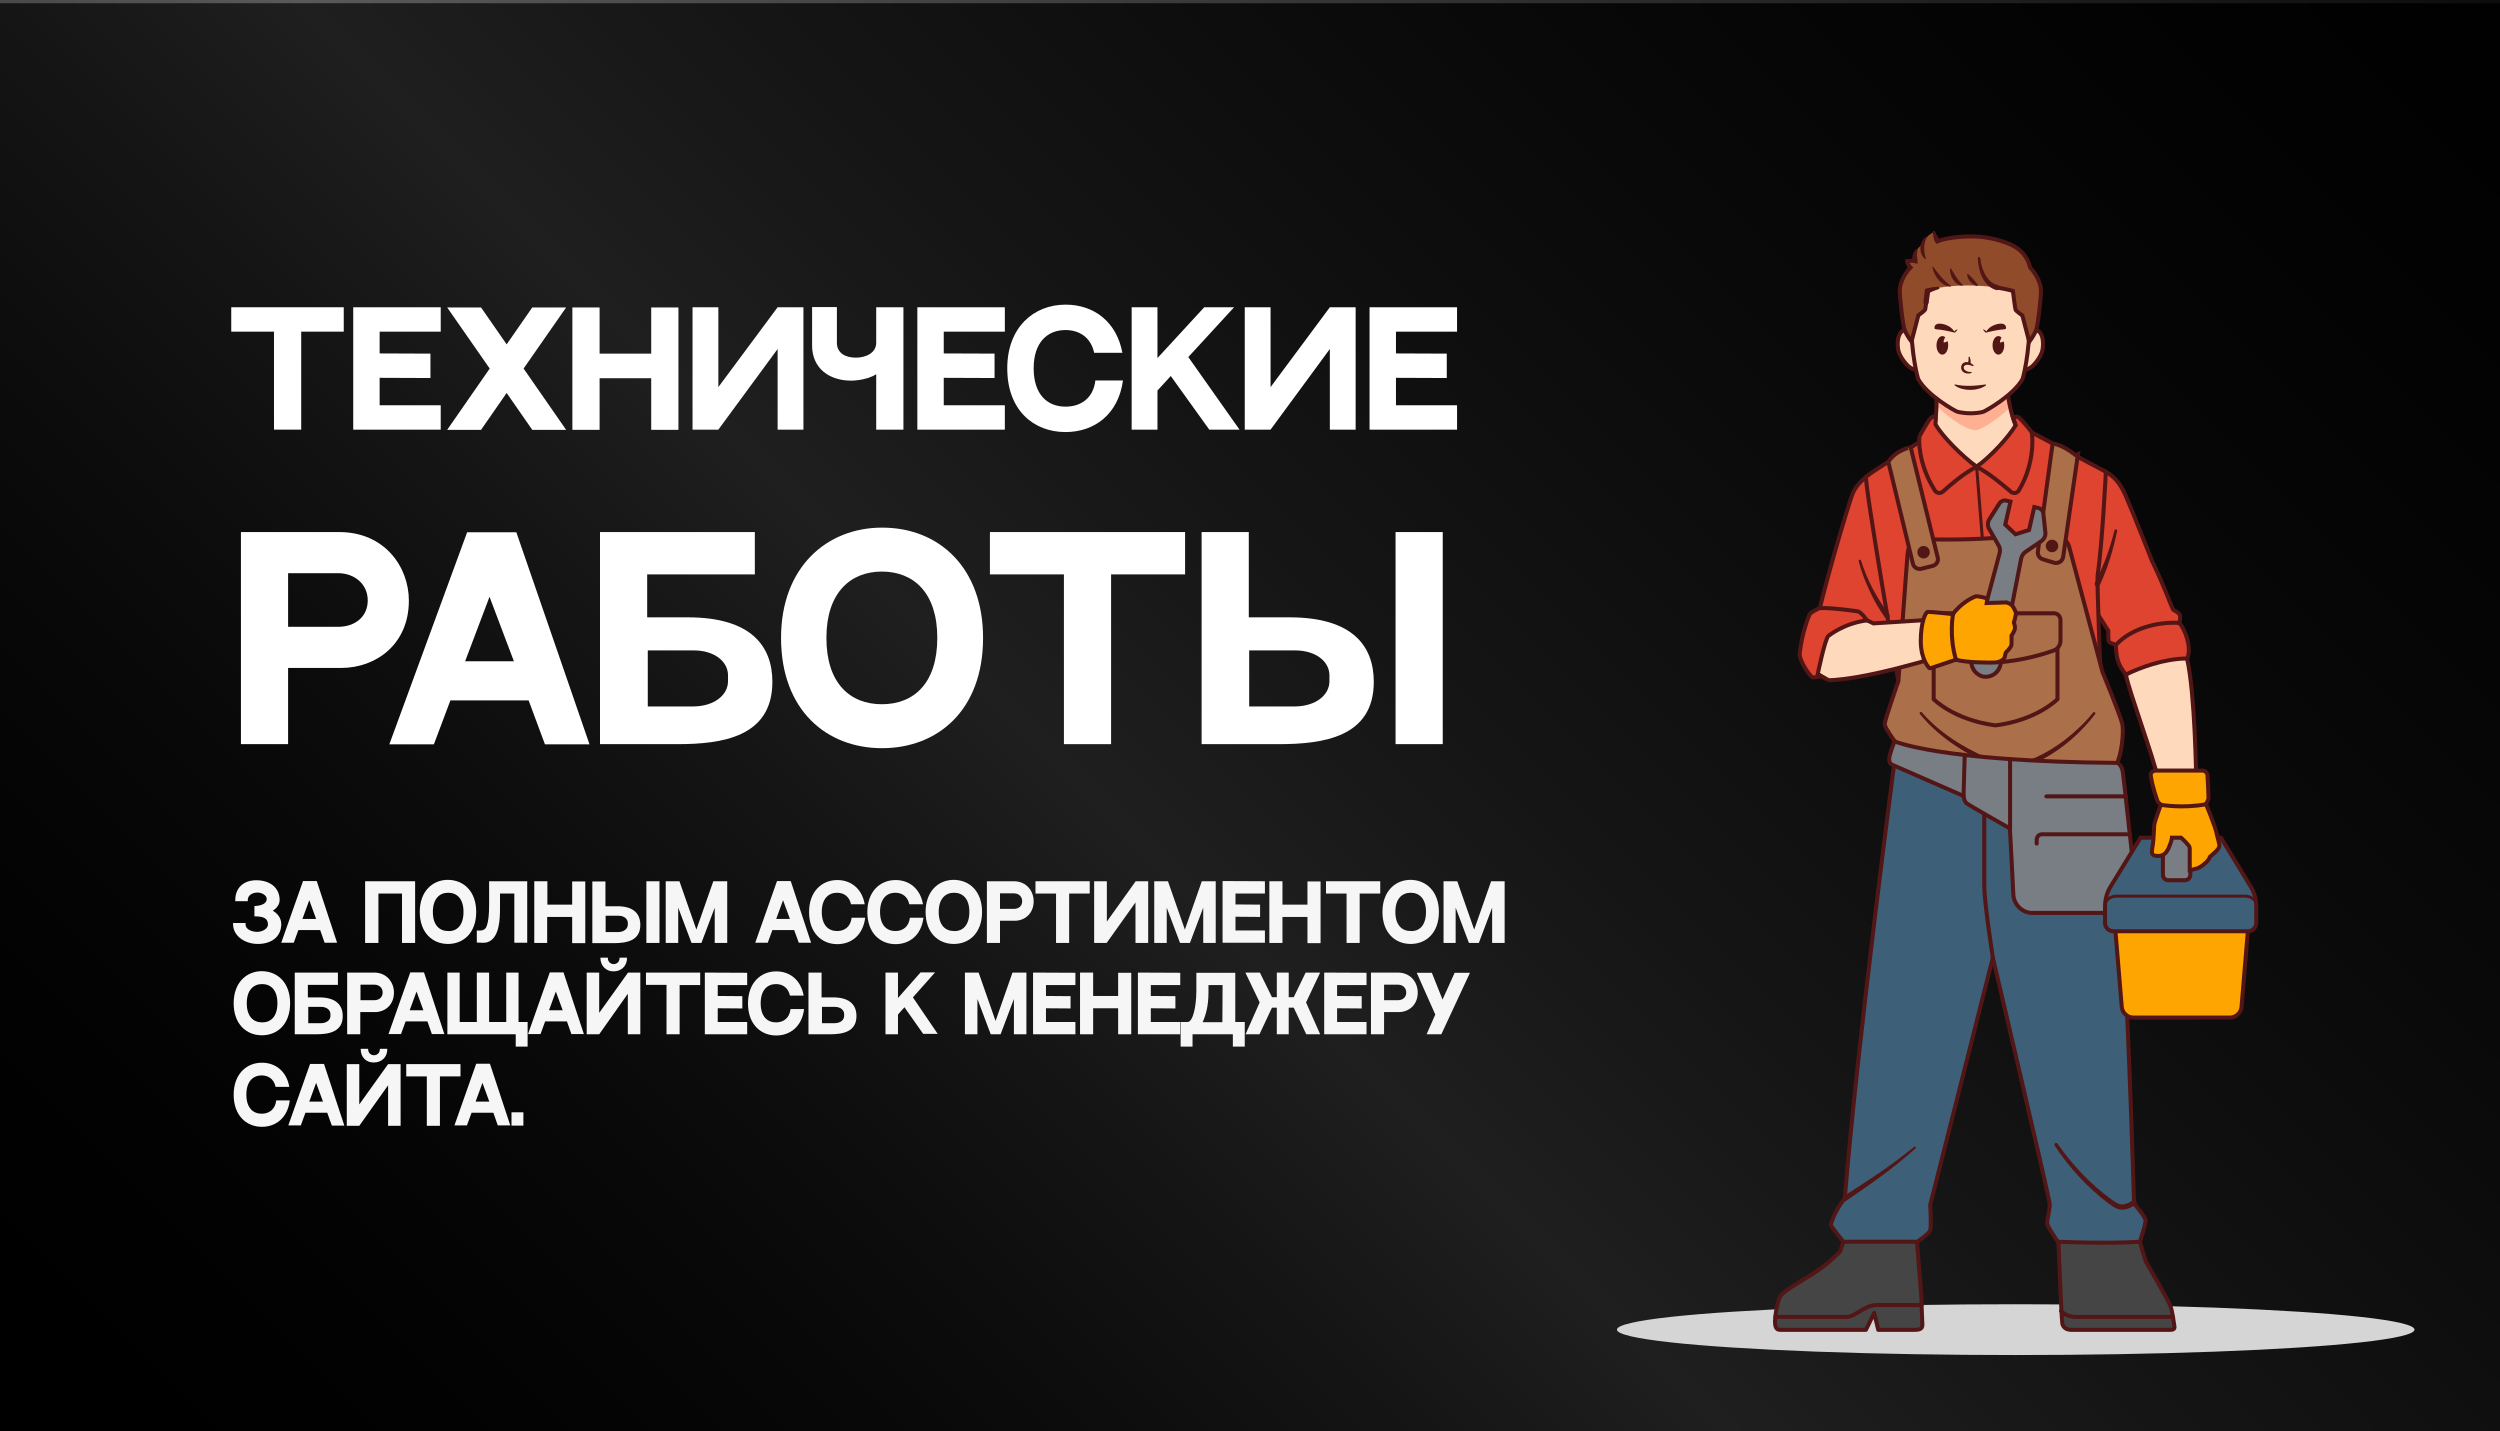 <?xml version="1.0" encoding="utf-8"?>
<!-- Generator: Adobe Illustrator 28.3.0, SVG Export Plug-In . SVG Version: 6.00 Build 0)  -->
<svg version="1.1" id="Слой_1" xmlns="http://www.w3.org/2000/svg" xmlns:xlink="http://www.w3.org/1999/xlink" x="0px" y="0px"
	 width="1240px" height="710px" viewBox="0 0 1240 710" style="enable-background:new 0 0 1240 710;" xml:space="preserve">
<style type="text/css">
	.st0{fill:url(#SVGID_1_);}
	.st1{fill:url(#SVGID_00000043439178540825614480000007622695460901348481_);}
	.st2{fill:#FFFFFF;}
	.st3{fill:#F6F6F6;}
	.st4{display:none;}
	.st5{display:inline;}
	.st6{fill:url(#SVGID_00000023988691049548056060000004196963464387500202_);}
	.st7{fill:url(#SVGID_00000029042507780627350750000016163404316733719435_);}
	.st8{fill:url(#SVGID_00000068647942133020380570000009621054243657956763_);}
	.st9{fill:url(#SVGID_00000021116274952289435870000017176890226612286356_);}
	.st10{fill:url(#SVGID_00000098912009526751660370000006455821853557611962_);}
	.st11{fill:url(#SVGID_00000057112119652393458270000017965305338510576269_);}
	.st12{fill:url(#SVGID_00000042727537842234667640000010459357252139498400_);}
	.st13{fill:url(#SVGID_00000083075408301515869780000004957523318443231919_);}
	.st14{fill:url(#SVGID_00000035530452603428653990000002453815488981075852_);}
	.st15{fill:url(#SVGID_00000003066659236612792800000013993677026751253129_);}
	.st16{fill:url(#SVGID_00000116944909148860198710000014826716852011851947_);}
	.st17{fill:url(#SVGID_00000123405060652050367270000009593700997097745539_);}
	.st18{fill:url(#SVGID_00000109716764821580680050000006475196998113912458_);}
	.st19{fill:url(#SVGID_00000005227789558448186400000005847618813130097314_);}
	.st20{fill:url(#SVGID_00000016755736044757087560000004101760731131464629_);}
	.st21{fill:url(#SVGID_00000152984781066356523660000007117854429535871622_);}
	.st22{fill:url(#SVGID_00000019667615945947608690000000504391149268710301_);}
	.st23{fill:url(#SVGID_00000008854335979250521200000013583733731706173875_);}
	.st24{fill:url(#SVGID_00000101792495081375442120000014410811646387702677_);}
	.st25{fill:url(#SVGID_00000110471983152121972140000006831726252744291206_);}
	.st26{fill:none;}
	.st27{display:inline;fill:url(#SVGID_00000096052594268662245730000017665115777288588462_);}
	.st28{display:inline;fill:url(#SVGID_00000078021240285757109890000005772503015898475193_);}
	.st29{fill:#D5D5D5;}
	.st30{fill:#FFD9BC;stroke:#521616;stroke-width:2;stroke-linecap:round;stroke-miterlimit:10;}
	.st31{fill:#454545;stroke:#521616;stroke-width:2;stroke-linecap:round;stroke-linejoin:round;stroke-miterlimit:10;}
	.st32{fill:none;stroke:#521616;stroke-width:2;stroke-linecap:round;stroke-linejoin:round;stroke-miterlimit:10;}
	.st33{fill:#3E5F78;stroke:#521616;stroke-width:2;stroke-linecap:round;stroke-linejoin:round;stroke-miterlimit:10;}
	.st34{fill:#521616;}
	.st35{fill:#DE4430;stroke:#521616;stroke-width:2;stroke-linecap:round;stroke-miterlimit:10;}
	.st36{fill:#FFD9BC;}
	.st37{fill:#FFB093;}
	.st38{fill:none;stroke:#521616;stroke-width:2;stroke-linecap:round;stroke-miterlimit:10;}
	.st39{fill:#904C2A;}
	.st40{fill:none;stroke:#521616;stroke-width:1.5;stroke-linecap:round;stroke-miterlimit:10;}
	.st41{fill:#AB6F49;stroke:#521616;stroke-width:2;stroke-linecap:round;stroke-miterlimit:10;}
	.st42{fill:#797E84;stroke:#521616;stroke-width:2;stroke-linecap:round;stroke-miterlimit:10;}
	.st43{fill:#FFA502;stroke:#521616;stroke-width:2;stroke-linecap:round;stroke-miterlimit:10;}
	.st44{fill:#3E5F78;stroke:#521616;stroke-width:2;stroke-linecap:round;stroke-miterlimit:10;}
</style>
<g id="Слой_4">
	
		<linearGradient id="SVGID_1_" gradientUnits="userSpaceOnUse" x1="132.5" y1="-132.5" x2="1107.5" y2="842.5" gradientTransform="matrix(1 0 0 -1 0 710)">
		<stop  offset="0" style="stop-color:#000000"/>
		<stop  offset="0.44" style="stop-color:#000000;stop-opacity:0.651"/>
		<stop  offset="1" style="stop-color:#000000;stop-opacity:0.95"/>
	</linearGradient>
	<rect class="st0" width="1240" height="710"/>
	
		<linearGradient id="SVGID_00000047764835176410930440000013170790268173255044_" gradientUnits="userSpaceOnUse" x1="132.5" y1="-134.1" x2="1107.5" y2="840.9" gradientTransform="matrix(1 0 0 -1 0 710)">
		<stop  offset="0" style="stop-color:#000000"/>
		<stop  offset="0.44" style="stop-color:#000000;stop-opacity:0.651"/>
		<stop  offset="1" style="stop-color:#000000;stop-opacity:0.95"/>
	</linearGradient>
	<rect y="1.6" style="fill:url(#SVGID_00000047764835176410930440000013170790268173255044_);" width="1240" height="710"/>
	<g>
		<g>
			<g>
				<path class="st2" d="M170.5,152.4v12.1h-21.1v48.6h-13.5v-48.6h-21.2v-12.1H170.5z"/>
				<path class="st2" d="M218.6,152.4v12.1h-30.3v10.8l25.2,0.1v12.1l-25.2-0.1V201h30.3v12.1h-43.4v-60.7L218.6,152.4L218.6,152.4z
					"/>
				<path class="st2" d="M259.7,182.8l21.1,30.4H264l-12.7-18.3l-12.7,18.3h-16.8l21.1-30.4l-21.1-30.3h16.8l12.7,18.3l12.7-18.3
					h16.8L259.7,182.8z"/>
				<path class="st2" d="M297.4,175.4H323v-22.9h13.5v60.7H323v-25.6h-25.6v25.6h-13.5v-60.7h13.5V175.4z"/>
				<path class="st2" d="M356.3,152.4V192l29.4-39.6h12.8v60.7h-12.8v-40l-29.4,40h-12.8v-60.7H356.3z"/>
				<path class="st2" d="M448.1,152.4v60.7h-13.5v-27.5c-4.8,3.2-12.4,3.2-12.4,3.2c-11.1,0-19.4-6.3-19.4-17.4v-19.1h12.3V170
					c0,5.2,4.3,7.4,9.4,7.4c4.9,0,10.1-2.3,10.1-7.4v-17.6H448.1z"/>
				<path class="st2" d="M498.4,152.4v12.1h-30.3v10.8l25.2,0.1v12.1l-25.2-0.1V201h30.3v12.1H455v-60.7L498.4,152.4L498.4,152.4z"
					/>
				<path class="st2" d="M557,188.7c-2.3,16.9-14.3,25.6-28.5,25.6c-15.8,0-28.9-10.8-28.9-31.6c0-20.3,13.1-31.6,28.9-31.6
					c14.3,0,25.4,8.7,28.2,23.9h-14c-1.6-7.6-7.3-11.3-14.2-11.3c-9,0-15.8,6.1-15.8,19c0,13,6.8,19,15.8,19c7.6,0,13.8-4.2,14.8-13
					L557,188.7L557,188.7z"/>
				<path class="st2" d="M580.7,186.5l-6.6,7.2v19.4h-12.8v-60.7h12.8v25.2l23.2-25.2h14.8l-22.7,24.7l25.4,36h-15L580.7,186.5z"/>
				<path class="st2" d="M630.2,152.4V192l29.4-39.6h12.8v60.7h-12.8v-40l-29.4,40h-12.8v-60.7H630.2z"/>
				<path class="st2" d="M722.7,152.4v12.1h-30.3v10.8l25.2,0.1v12.1l-25.2-0.1V201h30.3v12.1h-43.4v-60.7L722.7,152.4L722.7,152.4z
					"/>
				<path class="st2" d="M202.8,297.9c0,21.7-16.3,33.4-33.6,33.4h-26.3v37.8h-23.4V263.9h15.6h33.1
					C190.9,263.9,202.8,281.3,202.8,297.9z M182.4,297.8c0-8.1-6.6-13.5-14.7-13.5h-24.8v26.6h24.8
					C176.1,310.9,182.4,305.9,182.4,297.8z"/>
				<path class="st2" d="M262.2,347.4h-38.8l-8.2,21.8h-22.1L231.7,264h24.4l36.3,105.2h-22.1L262.2,347.4z M254.9,328l-12.1-32
					l-12.1,32H254.9z"/>
				<path class="st2" d="M383.1,338.2c0,27.4-25,30.9-47.1,30.9h-38.4V263.9h76.8v21H321v21.3h20.2
					C372.7,306.2,383.1,320.6,383.1,338.2z M361.1,337.9V335c0-6.9-6.7-12.4-17.1-12.4h-22.7v27.8H344
					C354.3,350.3,361.1,344.7,361.1,337.9L361.1,337.9z"/>
				<path class="st2" d="M487.6,316.4c0,36.1-22.7,54.7-50.1,54.7c-27.5,0-50.1-18.8-50.1-54.7c0-35.1,22.7-54.7,50.1-54.7
					C466.2,261.7,487.6,282,487.6,316.4z M464.9,316.4c0-22.5-11.8-32.9-27.5-32.9c-15.6,0-27.5,10.5-27.5,32.9
					c0,22.6,11.8,32.9,27.5,32.9C453.2,349.3,464.9,339,464.9,316.4z"/>
				<path class="st2" d="M587.8,263.9v21h-36.7v84.2h-23.4v-84.2H491v-21L587.8,263.9L587.8,263.9z"/>
				<path class="st2" d="M681.4,338.2c0,27.4-25,30.9-47.1,30.9H596V263.9h23.4v42.3h20.2C671.1,306.2,681.4,320.6,681.4,338.2z
					 M659.4,337.9V335c0-6.9-6.7-12.4-17.1-12.4h-22.7v27.8h22.7C652.7,350.3,659.4,344.7,659.4,337.9L659.4,337.9z M715.6,263.9
					v105.2h-23.4V263.9H715.6z"/>
			</g>
			<g>
				<path class="st3" d="M139.5,458.4c0,6-4.6,9.8-11.6,9.8c-6.5,0-12.3-4-12.3-9.8v-0.6h6.2v0.6c-0.1,2.7,3.3,3.8,5.8,3.8
					c2.7,0,5.4-1.7,5.3-3.7c-0.1-2.6-1.4-4-6.7-4v-5.1c4.4-0.2,6.1-1.7,6.1-3.5c0-2-2.7-3.2-4.5-3.2c-2.7,0-4.9,1.4-4.9,3.7v0.6
					h-6.2v-0.6c0-5.8,3.9-9.8,10.4-9.8c7,0,11.6,3.9,11.6,9.8c0,2.1-1.3,4-3.4,5.3C138,453.3,139.5,455.6,139.5,458.4z"/>
				<path class="st3" d="M158.8,461.3H148l-2.3,6.3h-6.2l10.8-30.6h6.8l10.1,30.6H161L158.8,461.3z M156.8,455.8l-3.4-9.3l-3.4,9.3
					H156.8z"/>
				<path class="st3" d="M205.9,437.1v30.6h-6.5v-24.5h-11.7v24.5h-6.6v-30.6H205.9L205.9,437.1z"/>
				<path class="st3" d="M236.2,452.3c0,10.4-6.3,15.9-14,15.9c-7.6,0-14-5.5-14-15.9c0-10.2,6.3-15.9,14-15.9
					C230.3,436.5,236.2,442.4,236.2,452.3z M229.9,452.3c0-6.6-3.3-9.5-7.6-9.5s-7.6,3-7.6,9.5c0,6.6,3.3,9.5,7.6,9.5
					C226.7,462,229.9,458.9,229.9,452.3z"/>
				<path class="st3" d="M261.5,437.1v30.5h-6.4v-24.4H248v6.9c0,5,0,15-6.1,17.2c-1.4,0.5-3.1,0.3-5.4,0.2v-6
					c1.7,0.2,2.9,0,3.7-0.5c2.3-1.3,2.4-9.5,2.4-12.4v-11.5L261.5,437.1L261.5,437.1z"/>
				<path class="st3" d="M271.4,448.7h12.4v-11.5h6.5v30.6h-6.5v-13h-12.4v12.9H265v-30.6h6.5v11.6H271.4z"/>
				<path class="st3" d="M317.6,458.8c0,7.9-7,9-13.1,9h-10.7v-30.6h6.5v12.3h5.6C314.7,449.4,317.6,453.6,317.6,458.8z
					 M311.4,458.6v-0.8c0-2-1.8-3.6-4.7-3.6h-6.3v8.1h6.3C309.5,462.3,311.4,460.6,311.4,458.6L311.4,458.6z M327.1,437.1v30.6h-6.5
					v-30.6H327.1L327.1,437.1z"/>
				<path class="st3" d="M360.7,437.1v30.6h-6.2v-17.5l-6.6,17.5H343l-6.6-17.5v17.5h-6.2v-30.6h6.8l8.4,24l8.4-24H360.7
					L360.7,437.1z"/>
				<path class="st3" d="M393.9,461.3h-10.8l-2.3,6.3h-6.2l10.8-30.6h6.8l10.1,30.6h-6.1L393.9,461.3z M391.8,455.8l-3.4-9.3
					l-3.4,9.3H391.8z"/>
				<path class="st3" d="M429.1,455.4c-1.1,8.5-6.9,12.9-13.8,12.9c-7.6,0-14-5.5-14-15.9c0-10.2,6.3-15.9,14-15.9
					c6.9,0,12.3,4.4,13.6,12h-6.8c-0.8-3.8-3.5-5.7-6.9-5.7c-4.3,0-7.6,3-7.6,9.5c0,6.6,3.3,9.5,7.6,9.5c3.7,0,6.7-2.1,7.2-6.6h6.7
					V455.4z"/>
				<path class="st3" d="M458,455.4c-1.1,8.5-6.9,12.9-13.8,12.9c-7.6,0-14-5.5-14-15.9c0-10.2,6.3-15.9,14-15.9
					c6.9,0,12.3,4.4,13.6,12H451c-0.8-3.8-3.5-5.7-6.9-5.7c-4.3,0-7.6,3-7.6,9.5c0,6.6,3.3,9.5,7.6,9.5c3.7,0,6.7-2.1,7.2-6.6h6.7
					V455.4z"/>
				<path class="st3" d="M487.1,452.3c0,10.4-6.3,15.9-14,15.9s-14-5.5-14-15.9c0-10.2,6.3-15.9,14-15.9
					C481.2,436.5,487.1,442.4,487.1,452.3z M480.8,452.3c0-6.6-3.3-9.5-7.6-9.5s-7.6,3-7.6,9.5c0,6.6,3.3,9.5,7.6,9.5
					C477.5,462,480.8,458.9,480.8,452.3z"/>
				<path class="st3" d="M512.7,447c0,6.3-4.6,9.7-9.4,9.7H496v11h-6.5v-30.6h4.3h9.2C509.4,437.2,512.7,442.2,512.7,447z M507,447
					c0-2.4-1.8-3.9-4.1-3.9H496v7.7h6.9C505.3,450.8,507,449.4,507,447z"/>
				<path class="st3" d="M540.5,437.1v6.1h-10.2v24.5h-6.5v-24.5h-10.2v-6.1H540.5L540.5,437.1z"/>
				<path class="st3" d="M549,437.1v20l14.3-20h6.2v30.6h-6.3v-20.1l-14.3,20.1h-6.2v-30.6H549L549,437.1z"/>
				<path class="st3" d="M603,437.1v30.6h-6.2v-17.5l-6.6,17.5h-4.9l-6.6-17.5v17.5h-6.2v-30.6h6.8l8.4,24l8.4-24H603L603,437.1z"/>
				<path class="st3" d="M627.4,437.1v6.1h-14.6v5.4l12.2,0.1v6.1l-12.2-0.1v6.8h14.6v6.1h-21V437L627.4,437.1L627.4,437.1z"/>
				<path class="st3" d="M636.1,448.7h12.4v-11.5h6.5v30.6h-6.5v-13h-12.4v12.9h-6.5v-30.6h6.5V448.7z"/>
				<path class="st3" d="M684.6,437.1v6.1h-10.2v24.5h-6.5v-24.5h-10.2v-6.1H684.6L684.6,437.1z"/>
				<path class="st3" d="M713.7,452.3c0,10.4-6.3,15.9-14,15.9s-14-5.5-14-15.9c0-10.2,6.3-15.9,14-15.9
					C707.6,436.5,713.7,442.4,713.7,452.3z M707.3,452.3c0-6.6-3.3-9.5-7.6-9.5s-7.6,3-7.6,9.5c0,6.6,3.3,9.5,7.6,9.5
					C704.1,462,707.3,458.9,707.3,452.3z"/>
				<path class="st3" d="M746.3,437.1v30.6h-6.2v-17.5l-6.6,17.5h-4.9l-6.6-17.5v17.5h-6v-30.6h6.8l8.4,24l8.4-24H746.3L746.3,437.1
					z"/>
				<path class="st3" d="M143.9,497.6c0,10.4-6.3,15.9-14,15.9s-14-5.5-14-15.9c0-10.2,6.3-15.9,14-15.9
					C137.9,481.8,143.9,487.6,143.9,497.6z M137.6,497.6c0-6.6-3.3-9.5-7.6-9.5s-7.6,3-7.6,9.5c0,6.6,3.3,9.5,7.6,9.5
					C134.3,507.2,137.6,504.2,137.6,497.6z"/>
				<path class="st3" d="M170,504c0,7.9-7,9-13.1,9h-10.7v-30.6h21.4v6.1h-14.9v6.2h5.6C167.1,494.7,170,498.9,170,504z
					 M163.9,503.9V503c0-2-1.8-3.6-4.7-3.6h-6.3v8.1h6.3C162,507.5,163.9,505.9,163.9,503.9L163.9,503.9z"/>
				<path class="st3" d="M195.4,492.3c0,6.3-4.6,9.7-9.4,9.7h-7.3v11h-6.5v-30.6h4.3h9.2C192.1,482.5,195.4,487.5,195.4,492.3z
					 M189.8,492.3c0-2.4-1.8-3.9-4.1-3.9h-6.9v7.7h6.9C188,496.1,189.8,494.7,189.8,492.3z"/>
				<path class="st3" d="M212,506.6h-10.8l-2.3,6.3h-6.2l10.8-30.6h6.8l10.1,30.6h-6.2L212,506.6z M210,501.1l-3.4-9.3l-3.4,9.3H210
					z"/>
				<path class="st3" d="M261.7,506.9v12.2h-5.9V513h-33.9v-30.6h6.1v24.5h8.5v-24.5h6.1v24.5h8.5v-24.5h6.1v24.5H261.7z"/>
				<path class="st3" d="M281.2,506.6h-10.8l-2.3,6.3h-6.2l10.8-30.6h6.8l10.1,30.6h-6.2L281.2,506.6z M279.1,501.1l-3.4-9.3
					l-3.4,9.3H279.1z"/>
				<path class="st3" d="M317.6,482.5V513h-6.2v-20.1L297.2,513H291v-30.6h6.2v20l14.3-20h6.1V482.5z M297.8,475.1V475h3.7v0.2
					c0,1.9,1.4,3,2.9,3c1.4,0,2.9-1,2.9-3V475h3.7v0.2c0,4.1-3,6.6-6.6,6.6C300.9,481.9,297.8,479.3,297.8,475.1z"/>
				<path class="st3" d="M347.3,482.5v6.1h-10.2V513h-6.5v-24.5h-10.2v-6.1h26.9V482.5z"/>
				<path class="st3" d="M370.6,482.5v6.1H356v5.4l12.2,0.1v6.1l-12.2-0.1v6.8h14.6v6.1h-21v-30.6L370.6,482.5L370.6,482.5z"/>
				<path class="st3" d="M398.8,500.7c-1.1,8.5-6.9,12.9-13.8,12.9c-7.6,0-14-5.5-14-15.9c0-10.2,6.3-15.9,14-15.9
					c6.9,0,12.3,4.4,13.6,12h-6.8c-0.8-3.8-3.5-5.7-6.9-5.7c-4.3,0-7.6,3-7.6,9.5c0,6.6,3.3,9.5,7.6,9.5c3.7,0,6.7-2.1,7.2-6.6h6.7
					V500.7z"/>
				<path class="st3" d="M424.8,504c0,7.9-7,9-13.1,9H401v-30.6h6.5v12.3h5.6C422,494.7,424.8,498.9,424.8,504z M418.7,503.9V503
					c0-2-1.8-3.6-4.7-3.6h-6.3v8.1h6.3C416.8,507.5,418.7,505.9,418.7,503.9L418.7,503.9z"/>
				<path class="st3" d="M448.6,499.6l-3.2,3.6v9.8h-6.2v-30.6h6.2V495l11.2-12.7h7.2l-11,12.4l12.3,18.1h-7.2L448.6,499.6z"/>
				<path class="st3" d="M509.1,482.5V513h-6.2v-17.5l-6.6,17.5h-4.9l-6.6-17.5V513h-6.2v-30.6h6.8l8.4,24l8.4-24h6.9V482.5z"/>
				<path class="st3" d="M533.4,482.5v6.1h-14.6v5.4l12.2,0.1v6.1l-12.2-0.1v6.8h14.6v6.1h-21v-30.6L533.4,482.5L533.4,482.5z"/>
				<path class="st3" d="M542.2,494h12.4v-11.5h6.5V513h-6.5v-12.9h-12.4V513h-6.5v-30.6h6.5V494z"/>
				<path class="st3" d="M585.4,482.5v6.1h-14.6v5.4l12.2,0.1v6.1l-12.2-0.1v6.8h14.6v6.1h-21v-30.6L585.4,482.5L585.4,482.5z"/>
				<path class="st3" d="M617.4,506.9v12.2h-5.9V513h-20v6.1h-5.9v-12.2c3.7,0,6.5,0,3.5,0c2.5,0,4.3-7.4,4.3-15.6v-8.8
					c3.2,0,15.6,0,19.3,0v24.4L617.4,506.9L617.4,506.9z M606.4,488.6h-7v3.8c0,6.7-1.4,11.3-2.9,14.6h9.8L606.4,488.6L606.4,488.6z
					"/>
				<path class="st3" d="M647.8,497.2l7,15.8h-6.9l-6.2-13.2h-2.5V513h-5.9v-13.2h-2.4l-6.2,13.2h-6.9l7-15.8l-7.1-14.8h7.2l6,12.2
					h2.4v-12.2h5.9v12.2h2.5l5.9-12.2h7.2L647.8,497.2z"/>
				<path class="st3" d="M677.8,482.5v6.1h-14.6v5.4l12.2,0.1v6.1l-12.2-0.1v6.8h14.6v6.1h-21v-30.6L677.8,482.5L677.8,482.5z"/>
				<path class="st3" d="M703.2,492.3c0,6.3-4.6,9.7-9.4,9.7h-7.3v11H680v-30.6h4.3h9.2C699.9,482.5,703.2,487.5,703.2,492.3z
					 M697.5,492.3c0-2.4-1.8-3.9-4.1-3.9h-6.9v7.7h6.9C695.7,496.1,697.5,494.7,697.5,492.3z"/>
				<path class="st3" d="M729.1,482.5L714.9,513h-7.3l4.3-9.8l-9.2-20.7h7.5l5.3,13.3l6-13.3H729.1z"/>
				<path class="st3" d="M143.7,546c-1.1,8.5-6.9,12.9-13.8,12.9c-7.6,0-14-5.5-14-15.9c0-10.2,6.3-15.9,14-15.9
					c6.9,0,12.3,4.4,13.6,12h-6.8c-0.8-3.8-3.5-5.7-6.9-5.7c-4.3,0-7.6,3-7.6,9.5c0,6.6,3.3,9.5,7.6,9.5c3.7,0,6.7-2.1,7.2-6.6h6.7
					V546z"/>
				<path class="st3" d="M162.3,551.9h-10.8l-2.3,6.3H143l10.8-30.5h6.9l10.1,30.6h-6.2L162.3,551.9z M160.2,546.4l-3.4-9.3
					l-3.4,9.3H160.2z"/>
				<path class="st3" d="M198.7,527.8v30.6h-6.2v-20.1l-14.3,20.1H172v-30.6h6.2v20l14.3-20H198.7z M178.9,520.4v-0.2h3.7v0.2
					c0,1.9,1.4,3,2.9,3c1.4,0,2.9-1,2.9-3v-0.2h3.7v0.2c0,4.1-3,6.6-6.6,6.6C181.9,527.1,178.9,524.6,178.9,520.4z"/>
				<path class="st3" d="M228.4,527.8v6.1h-10.2v24.5h-6.5v-24.5h-10.2v-6.1H228.4z"/>
				<path class="st3" d="M244.7,551.9h-10.8l-2.3,6.3h-6.2l10.8-30.6h6.8l10.1,30.6h-6.2L244.7,551.9z M242.7,546.4l-3.4-9.3
					l-3.4,9.3H242.7z"/>
				<path class="st3" d="M253.7,558.3v-6.6h5.9v6.6H253.7z"/>
			</g>
		</g>
	</g>
</g>
<g id="Слой_3" class="st4">
	<g class="st5">
		<g>
			<g>
				
					<linearGradient id="SVGID_00000134969349791549535310000015559047273280472249_" gradientUnits="userSpaceOnUse" x1="358.329" y1="417.5" x2="859.447" y2="417.5" gradientTransform="matrix(1 0 0 -1 0 710)">
					<stop  offset="0" style="stop-color:#62625B"/>
					<stop  offset="0.178" style="stop-color:#353230"/>
					<stop  offset="0.483" style="stop-color:#383630"/>
					<stop  offset="0.673" style="stop-color:#3D3A35"/>
					<stop  offset="1" style="stop-color:#3F3C37"/>
				</linearGradient>
				<path style="fill:url(#SVGID_00000134969349791549535310000015559047273280472249_);" d="M609.9,292.8
					c121.5-1.3,186.4,1.5,221,4.6c-8-3.6-42.5-11.3-215-11.3c-216.1,0-226.1,7.8-231.1,12.7l-0.1,0.1
					C420.4,295.4,488.2,291.5,609.9,292.8z"/>
				
					<linearGradient id="SVGID_00000117671068033168728580000003981977029514780607_" gradientUnits="userSpaceOnUse" x1="374.784" y1="324.2" x2="853.562" y2="324.2" gradientTransform="matrix(1 0 0 -1 0 710)">
					<stop  offset="0" style="stop-color:#595553"/>
					<stop  offset="9.522345e-02" style="stop-color:#3C3A3A"/>
					<stop  offset="0.179" style="stop-color:#222222"/>
					<stop  offset="0.216" style="stop-color:#262626"/>
					<stop  offset="0.264" style="stop-color:#323131"/>
					<stop  offset="0.318" style="stop-color:#484647"/>
					<stop  offset="0.377" style="stop-color:#6A6868"/>
					<stop  offset="0.44" style="stop-color:#9E9B9B"/>
					<stop  offset="0.505" style="stop-color:#E8E7E6"/>
					<stop  offset="0.51" style="stop-color:#EEEEED"/>
					<stop  offset="0.518" style="stop-color:#C7C5C4"/>
					<stop  offset="0.531" style="stop-color:#9A9797"/>
					<stop  offset="0.545" style="stop-color:#767374"/>
					<stop  offset="0.56" style="stop-color:#5B5959"/>
					<stop  offset="0.577" style="stop-color:#484646"/>
					<stop  offset="0.598" style="stop-color:#393939"/>
					<stop  offset="0.623" style="stop-color:#303030"/>
					<stop  offset="0.657" style="stop-color:#2B2B2B"/>
					<stop  offset="0.755" style="stop-color:#2A292A"/>
					<stop  offset="0.913" style="stop-color:#151515"/>
					<stop  offset="0.915" style="stop-color:#1C1C1B"/>
					<stop  offset="0.922" style="stop-color:#272624"/>
					<stop  offset="0.931" style="stop-color:#2F2E2B"/>
					<stop  offset="0.943" style="stop-color:#34322E"/>
					<stop  offset="0.976" style="stop-color:#35332F"/>
				</linearGradient>
				<path style="fill:url(#SVGID_00000117671068033168728580000003981977029514780607_);" d="M820.8,381.7c0-2.5,0.3-5.6,0.3-5.6
					s2.4-1,4.2-2.8c1-1,2.8-3,4.5-4.8H386.3c0.3,0.4,0.5,0.7,0.6,1.1c0.3,1.8-0.5,3.3,1.9,3.7c2.4,0.4,4.6,1,5.2,2.7s2.1,4.3,0.2,9
					s-3.3,10.6-15.5,17.7c-0.2,0.1-0.5,0.3-0.7,0.4h462.9C829.1,397.8,820.8,396.7,820.8,381.7z"/>
				
					<linearGradient id="SVGID_00000166640826698239434960000018380141178658919338_" gradientUnits="userSpaceOnUse" x1="366.5" y1="359.2" x2="859.455" y2="359.2" gradientTransform="matrix(1 0 0 -1 0 710)">
					<stop  offset="0" style="stop-color:#1C1817"/>
					<stop  offset="1.551043e-02" style="stop-color:#1E1A1A"/>
					<stop  offset="3.149520e-02" style="stop-color:#262222"/>
					<stop  offset="4.770635e-02" style="stop-color:#332F2F"/>
					<stop  offset="6.406606e-02" style="stop-color:#464242"/>
					<stop  offset="8.055130e-02" style="stop-color:#605C5C"/>
					<stop  offset="9.713797e-02" style="stop-color:#838180"/>
					<stop  offset="0.114" style="stop-color:#B2B2B1"/>
					<stop  offset="0.114" style="stop-color:#B4B4B4"/>
					<stop  offset="0.118" style="stop-color:#929293"/>
					<stop  offset="0.124" style="stop-color:#6E6E71"/>
					<stop  offset="0.13" style="stop-color:#505054"/>
					<stop  offset="0.136" style="stop-color:#393A3E"/>
					<stop  offset="0.144" style="stop-color:#27282C"/>
					<stop  offset="0.152" style="stop-color:#1A1B1F"/>
					<stop  offset="0.162" style="stop-color:#101114"/>
					<stop  offset="0.174" style="stop-color:#08090A"/>
					<stop  offset="0.191" style="stop-color:#040506"/>
					<stop  offset="0.238" style="stop-color:#030405"/>
					<stop  offset="0.504" style="stop-color:#515151"/>
					<stop  offset="0.744" style="stop-color:#070708"/>
					<stop  offset="1" style="stop-color:#3D3E3E"/>
				</linearGradient>
				<path style="fill:url(#SVGID_00000166640826698239434960000018380141178658919338_);" d="M370.6,352c4.6,2.4,6.2,3.1,6.2,4.2
					c0,0.1,0,0.3,0,0.4h460.4c0-0.2-0.1-0.4-0.2-0.4c-0.6-0.2-2.1,0.4-2.2-0.7c-0.1-1.1,0.4-2.5,0.4-2.5s2.6,1,5.5,0.2
					c2.9-0.9,5.7-3.7,7.5-6.7L669.4,345H548.6l-181.7,1.5c-0.2,0.2-0.3,0.5-0.4,0.8C367.3,349.1,368.5,350.9,370.6,352z"/>
				
					<linearGradient id="SVGID_00000119119761122801495310000005982530138237180844_" gradientUnits="userSpaceOnUse" x1="374.784" y1="347.55" x2="853.562" y2="347.55" gradientTransform="matrix(1 0 0 -1 0 710)">
					<stop  offset="0" style="stop-color:#595553"/>
					<stop  offset="9.522345e-02" style="stop-color:#3C3A3A"/>
					<stop  offset="0.179" style="stop-color:#222222"/>
					<stop  offset="0.216" style="stop-color:#262626"/>
					<stop  offset="0.264" style="stop-color:#323131"/>
					<stop  offset="0.318" style="stop-color:#484647"/>
					<stop  offset="0.377" style="stop-color:#6A6868"/>
					<stop  offset="0.44" style="stop-color:#9E9B9B"/>
					<stop  offset="0.505" style="stop-color:#E8E7E6"/>
					<stop  offset="0.51" style="stop-color:#EEEEED"/>
					<stop  offset="0.518" style="stop-color:#C7C5C4"/>
					<stop  offset="0.531" style="stop-color:#9A9797"/>
					<stop  offset="0.545" style="stop-color:#767374"/>
					<stop  offset="0.56" style="stop-color:#5B5959"/>
					<stop  offset="0.577" style="stop-color:#484646"/>
					<stop  offset="0.598" style="stop-color:#393939"/>
					<stop  offset="0.623" style="stop-color:#303030"/>
					<stop  offset="0.657" style="stop-color:#2B2B2B"/>
					<stop  offset="0.755" style="stop-color:#2A292A"/>
					<stop  offset="0.913" style="stop-color:#151515"/>
					<stop  offset="0.915" style="stop-color:#1C1C1B"/>
					<stop  offset="0.922" style="stop-color:#272624"/>
					<stop  offset="0.931" style="stop-color:#2F2E2B"/>
					<stop  offset="0.943" style="stop-color:#34322E"/>
					<stop  offset="0.976" style="stop-color:#35332F"/>
				</linearGradient>
				<path style="fill:url(#SVGID_00000119119761122801495310000005982530138237180844_);" d="M833,364.9c1.5-1.6,3.7-3.3,3.8-4.9
					c0.1-1.2,0.5-2.7,0.5-3.4H376.9c0,1,0.1,2.2,0.4,3.4c0.3,1.4,1.6,1.9,3.4,3.7c1.4,1.5,4.4,3.1,5.7,4.6h443.5
					C831.1,367,832.3,365.6,833,364.9z"/>
				
					<linearGradient id="SVGID_00000062181722484892712270000015413923226969809566_" gradientUnits="userSpaceOnUse" x1="366.309" y1="347.55" x2="859.264" y2="347.55" gradientTransform="matrix(1 0 0 -1 0 710)">
					<stop  offset="0" style="stop-color:#1C1817"/>
					<stop  offset="1.551043e-02" style="stop-color:#1E1A1A"/>
					<stop  offset="3.149520e-02" style="stop-color:#262222"/>
					<stop  offset="4.770635e-02" style="stop-color:#332F2F"/>
					<stop  offset="6.406606e-02" style="stop-color:#464242"/>
					<stop  offset="8.055130e-02" style="stop-color:#605C5C"/>
					<stop  offset="9.713797e-02" style="stop-color:#838180"/>
					<stop  offset="0.114" style="stop-color:#B2B2B1"/>
					<stop  offset="0.114" style="stop-color:#B4B4B4"/>
					<stop  offset="0.118" style="stop-color:#929293"/>
					<stop  offset="0.124" style="stop-color:#6E6E71"/>
					<stop  offset="0.13" style="stop-color:#505054"/>
					<stop  offset="0.136" style="stop-color:#393A3E"/>
					<stop  offset="0.144" style="stop-color:#27282C"/>
					<stop  offset="0.152" style="stop-color:#1A1B1F"/>
					<stop  offset="0.162" style="stop-color:#101114"/>
					<stop  offset="0.174" style="stop-color:#08090A"/>
					<stop  offset="0.191" style="stop-color:#040506"/>
					<stop  offset="0.238" style="stop-color:#030405"/>
					<stop  offset="0.504" style="stop-color:#515151"/>
					<stop  offset="0.744" style="stop-color:#070708"/>
					<stop  offset="1" style="stop-color:#3D3E3E"/>
				</linearGradient>
				<path style="fill:url(#SVGID_00000062181722484892712270000015413923226969809566_);" d="M833,364.9c1.5-1.6,3.7-3.3,3.8-4.9
					c0.1-1.2,0.5-2.7,0.5-3.4H376.9c0,1,0.1,2.2,0.4,3.4c0.3,1.4,1.6,1.9,3.4,3.7c1.4,1.5,4.4,3.1,5.7,4.6h443.5
					C831.1,367,832.3,365.6,833,364.9z"/>
				
					<linearGradient id="SVGID_00000145039731076021364760000010184496918966345639_" gradientUnits="userSpaceOnUse" x1="343.286" y1="384.45" x2="875.616" y2="384.45" gradientTransform="matrix(1 0 0 -1 0 710)">
					<stop  offset="0" style="stop-color:#727272"/>
					<stop  offset="0.178" style="stop-color:#6A6A6A"/>
					<stop  offset="0.483" style="stop-color:#DADADA"/>
					<stop  offset="0.673" style="stop-color:#6D6D6C"/>
					<stop  offset="1" style="stop-color:#3B3937"/>
				</linearGradient>
				<path style="fill:url(#SVGID_00000145039731076021364760000010184496918966345639_);" d="M369.8,345h178.8l60.3-0.5l60.5,0.5
					h179.7c0.6-1.2,1-2.4,1.1-3.4c0.5-3.7,2.9-19.9,2.2-24.7c-0.7-4.8-2.9-9.2-7.7-12c-0.2-0.1-0.4-0.2-0.7-0.4
					c-51.2,7.4-212.6,12-212.6,12l-264.8-7.7c-0.7,1.1-1.2,2.4-1.3,4.2c-0.1,6.5-0.1,28.3,0,29.6c0.1,0.6,0.2,2.2,0.9,4h0.7
					C367.5,345.6,368.6,345,369.8,345z"/>
				<g>
					
						<linearGradient id="SVGID_00000007423760369589691180000010559471492005349762_" gradientUnits="userSpaceOnUse" x1="358.329" y1="405.563" x2="859.447" y2="405.563" gradientTransform="matrix(1 0 0 -1 0 710)">
						<stop  offset="0" style="stop-color:#62625B"/>
						<stop  offset="0.178" style="stop-color:#353230"/>
						<stop  offset="0.483" style="stop-color:#383630"/>
						<stop  offset="0.673" style="stop-color:#3D3A35"/>
						<stop  offset="1" style="stop-color:#3F3C37"/>
					</linearGradient>
					<path style="fill:url(#SVGID_00000007423760369589691180000010559471492005349762_);" d="M830.9,297.4
						c-34.6-3.1-99.5-5.9-221-4.6c-121.8-1.2-189.5,2.6-225.3,6.1c-5,4.8-8.3,3.6-10.7,5.1c-1.8,1.1-5.4,1.9-7.3,4.7l264.8,7.7
						c0,0,161.3-4.6,212.6-12c-4.5-2.6-8.2-4.3-10.3-5.3C833.3,299,832.9,298.3,830.9,297.4z"/>
					<g>
					</g>
				</g>
				<g>
					
						<linearGradient id="SVGID_00000044862267076406624890000014771105640546453167_" gradientUnits="userSpaceOnUse" x1="343.286" y1="405.563" x2="875.616" y2="405.563" gradientTransform="matrix(1 0 0 -1 0 710)">
						<stop  offset="0" style="stop-color:#727272"/>
						<stop  offset="0.178" style="stop-color:#6A6A6A"/>
						<stop  offset="0.483" style="stop-color:#DADADA"/>
						<stop  offset="0.673" style="stop-color:#6D6D6C"/>
						<stop  offset="1" style="stop-color:#3B3937"/>
					</linearGradient>
					<path style="fill:url(#SVGID_00000044862267076406624890000014771105640546453167_);" d="M830.9,297.4
						c-34.6-3.1-99.5-5.9-221-4.6c-121.8-1.2-189.5,2.6-225.3,6.1c-5,4.8-8.3,3.6-10.7,5.1c-1.8,1.1-5.4,1.9-7.3,4.7l264.8,7.7
						c0,0,161.3-4.6,212.6-12c-4.5-2.6-8.2-4.3-10.3-5.3C833.3,299,832.9,298.3,830.9,297.4z"/>
					<g>
					</g>
				</g>
				
					<linearGradient id="SVGID_00000134219810616702087660000016334787733814922884_" gradientUnits="userSpaceOnUse" x1="366.309" y1="364.25" x2="859.264" y2="364.25" gradientTransform="matrix(1 0 0 -1 0 710)">
					<stop  offset="0" style="stop-color:#1C1817"/>
					<stop  offset="1.551043e-02" style="stop-color:#1E1A1A"/>
					<stop  offset="3.149520e-02" style="stop-color:#262222"/>
					<stop  offset="4.770635e-02" style="stop-color:#332F2F"/>
					<stop  offset="6.406606e-02" style="stop-color:#464242"/>
					<stop  offset="8.055130e-02" style="stop-color:#605C5C"/>
					<stop  offset="9.713797e-02" style="stop-color:#838180"/>
					<stop  offset="0.114" style="stop-color:#B2B2B1"/>
					<stop  offset="0.114" style="stop-color:#B4B4B4"/>
					<stop  offset="0.118" style="stop-color:#929293"/>
					<stop  offset="0.124" style="stop-color:#6E6E71"/>
					<stop  offset="0.13" style="stop-color:#505054"/>
					<stop  offset="0.136" style="stop-color:#393A3E"/>
					<stop  offset="0.144" style="stop-color:#27282C"/>
					<stop  offset="0.152" style="stop-color:#1A1B1F"/>
					<stop  offset="0.162" style="stop-color:#101114"/>
					<stop  offset="0.174" style="stop-color:#08090A"/>
					<stop  offset="0.191" style="stop-color:#040506"/>
					<stop  offset="0.238" style="stop-color:#030405"/>
					<stop  offset="0.504" style="stop-color:#515151"/>
					<stop  offset="0.744" style="stop-color:#070708"/>
					<stop  offset="1" style="stop-color:#3D3E3E"/>
				</linearGradient>
				<path style="fill:url(#SVGID_00000134219810616702087660000016334787733814922884_);" d="M366.9,346.5l181.7-1.5H369.8
					C368.6,345,367.5,345.6,366.9,346.5z"/>
				
					<linearGradient id="SVGID_00000019660460534551437610000013919845211915334550_" gradientUnits="userSpaceOnUse" x1="343.286" y1="364.25" x2="875.616" y2="364.25" gradientTransform="matrix(1 0 0 -1 0 710)">
					<stop  offset="0" style="stop-color:#727272"/>
					<stop  offset="0.178" style="stop-color:#6A6A6A"/>
					<stop  offset="0.483" style="stop-color:#DADADA"/>
					<stop  offset="0.673" style="stop-color:#6D6D6C"/>
					<stop  offset="1" style="stop-color:#3B3937"/>
				</linearGradient>
				<path style="fill:url(#SVGID_00000019660460534551437610000013919845211915334550_);" d="M366.9,346.5l181.7-1.5H369.8
					C368.6,345,367.5,345.6,366.9,346.5z"/>
				
					<linearGradient id="SVGID_00000121258886693443493870000000965044092838001293_" gradientUnits="userSpaceOnUse" x1="366.309" y1="364.25" x2="859.264" y2="364.25" gradientTransform="matrix(1 0 0 -1 0 710)">
					<stop  offset="0" style="stop-color:#1C1817"/>
					<stop  offset="1.551043e-02" style="stop-color:#1E1A1A"/>
					<stop  offset="3.149520e-02" style="stop-color:#262222"/>
					<stop  offset="4.770635e-02" style="stop-color:#332F2F"/>
					<stop  offset="6.406606e-02" style="stop-color:#464242"/>
					<stop  offset="8.055130e-02" style="stop-color:#605C5C"/>
					<stop  offset="9.713797e-02" style="stop-color:#838180"/>
					<stop  offset="0.114" style="stop-color:#B2B2B1"/>
					<stop  offset="0.114" style="stop-color:#B4B4B4"/>
					<stop  offset="0.118" style="stop-color:#929293"/>
					<stop  offset="0.124" style="stop-color:#6E6E71"/>
					<stop  offset="0.13" style="stop-color:#505054"/>
					<stop  offset="0.136" style="stop-color:#393A3E"/>
					<stop  offset="0.144" style="stop-color:#27282C"/>
					<stop  offset="0.152" style="stop-color:#1A1B1F"/>
					<stop  offset="0.162" style="stop-color:#101114"/>
					<stop  offset="0.174" style="stop-color:#08090A"/>
					<stop  offset="0.191" style="stop-color:#040506"/>
					<stop  offset="0.238" style="stop-color:#030405"/>
					<stop  offset="0.504" style="stop-color:#515151"/>
					<stop  offset="0.744" style="stop-color:#070708"/>
					<stop  offset="1" style="stop-color:#3D3E3E"/>
				</linearGradient>
				<path style="fill:url(#SVGID_00000121258886693443493870000000965044092838001293_);" d="M669.4,345l178.8,1.5
					c0.3-0.5,0.6-1,0.8-1.5H669.4z"/>
				
					<linearGradient id="SVGID_00000026848635631609781160000009555985383142944180_" gradientUnits="userSpaceOnUse" x1="343.286" y1="364.25" x2="875.616" y2="364.25" gradientTransform="matrix(1 0 0 -1 0 710)">
					<stop  offset="0" style="stop-color:#727272"/>
					<stop  offset="0.178" style="stop-color:#6A6A6A"/>
					<stop  offset="0.483" style="stop-color:#DADADA"/>
					<stop  offset="0.673" style="stop-color:#6D6D6C"/>
					<stop  offset="1" style="stop-color:#3B3937"/>
				</linearGradient>
				<path style="fill:url(#SVGID_00000026848635631609781160000009555985383142944180_);" d="M669.4,345l178.8,1.5
					c0.3-0.5,0.6-1,0.8-1.5H669.4z"/>
				
					<linearGradient id="SVGID_00000154411474914233649250000009375989183886184096_" gradientUnits="userSpaceOnUse" x1="335.91" y1="198.75" x2="879.054" y2="198.75" gradientTransform="matrix(1 0 0 -1 0 710)">
					<stop  offset="0" style="stop-color:#1C1817"/>
					<stop  offset="1.551043e-02" style="stop-color:#1E1A1A"/>
					<stop  offset="3.149520e-02" style="stop-color:#262222"/>
					<stop  offset="4.770635e-02" style="stop-color:#332F2F"/>
					<stop  offset="6.406606e-02" style="stop-color:#464242"/>
					<stop  offset="8.055130e-02" style="stop-color:#605C5C"/>
					<stop  offset="9.713797e-02" style="stop-color:#838180"/>
					<stop  offset="0.114" style="stop-color:#B2B2B1"/>
					<stop  offset="0.114" style="stop-color:#B4B4B4"/>
					<stop  offset="0.118" style="stop-color:#929293"/>
					<stop  offset="0.124" style="stop-color:#6E6E71"/>
					<stop  offset="0.13" style="stop-color:#505054"/>
					<stop  offset="0.136" style="stop-color:#393A3E"/>
					<stop  offset="0.144" style="stop-color:#27282C"/>
					<stop  offset="0.152" style="stop-color:#1A1B1F"/>
					<stop  offset="0.162" style="stop-color:#101114"/>
					<stop  offset="0.174" style="stop-color:#08090A"/>
					<stop  offset="0.191" style="stop-color:#040506"/>
					<stop  offset="0.238" style="stop-color:#030405"/>
					<stop  offset="0.504" style="stop-color:#515151"/>
					<stop  offset="0.744" style="stop-color:#070708"/>
					<stop  offset="1" style="stop-color:#3D3E3E"/>
				</linearGradient>
				<path style="fill:url(#SVGID_00000154411474914233649250000009375989183886184096_);" d="M374.8,435.9v-30.8
					c-9.4,6.9-13,16.1-13.1,23.8c-0.1,8.6,0,160.7,0,160.7s-1.6,9.7,22,19.4c8.7,3.6,14.4,6.3,18.3,8.4h412.3
					c5.7-3.6,14.1-6.2,20.9-8.5c8.8-3,19.4-16.4,19.4-23.2s0-155,0-155s-0.2-3-1.1-7v12.4H374.8V435.9z"/>
				
					<linearGradient id="SVGID_00000083782681910602415850000013760727305436282267_" gradientUnits="userSpaceOnUse" x1="374.8" y1="290.45" x2="853.6" y2="290.45" gradientTransform="matrix(1 0 0 -1 0 710)">
					<stop  offset="0" style="stop-color:#595553"/>
					<stop  offset="9.522345e-02" style="stop-color:#3C3A3A"/>
					<stop  offset="0.179" style="stop-color:#222222"/>
					<stop  offset="0.216" style="stop-color:#262626"/>
					<stop  offset="0.264" style="stop-color:#323131"/>
					<stop  offset="0.318" style="stop-color:#484647"/>
					<stop  offset="0.377" style="stop-color:#6A6868"/>
					<stop  offset="0.44" style="stop-color:#9E9B9B"/>
					<stop  offset="0.505" style="stop-color:#E8E7E6"/>
					<stop  offset="0.51" style="stop-color:#EEEEED"/>
					<stop  offset="0.518" style="stop-color:#C7C5C4"/>
					<stop  offset="0.531" style="stop-color:#9A9797"/>
					<stop  offset="0.545" style="stop-color:#767374"/>
					<stop  offset="0.56" style="stop-color:#5B5959"/>
					<stop  offset="0.577" style="stop-color:#484646"/>
					<stop  offset="0.598" style="stop-color:#393939"/>
					<stop  offset="0.623" style="stop-color:#303030"/>
					<stop  offset="0.657" style="stop-color:#2B2B2B"/>
					<stop  offset="0.755" style="stop-color:#2A292A"/>
					<stop  offset="0.913" style="stop-color:#151515"/>
					<stop  offset="0.915" style="stop-color:#1C1C1B"/>
					<stop  offset="0.922" style="stop-color:#272624"/>
					<stop  offset="0.931" style="stop-color:#2F2E2B"/>
					<stop  offset="0.943" style="stop-color:#34322E"/>
					<stop  offset="0.976" style="stop-color:#35332F"/>
				</linearGradient>
				<path style="fill:url(#SVGID_00000083782681910602415850000013760727305436282267_);" d="M841.2,403.2c-0.1-0.1-0.2-0.1-0.3-0.1
					h-463c-1.1,0.7-2.2,1.4-3.1,2.1V436h478.8v-12.4C852.1,416.6,848.7,406.6,841.2,403.2z"/>
				
					<linearGradient id="SVGID_00000124158706937247721650000005845070569761111682_" gradientUnits="userSpaceOnUse" x1="335.91" y1="290.45" x2="879.054" y2="290.45" gradientTransform="matrix(1 0 0 -1 0 710)">
					<stop  offset="0" style="stop-color:#1C1817"/>
					<stop  offset="1.551043e-02" style="stop-color:#1E1A1A"/>
					<stop  offset="3.149520e-02" style="stop-color:#262222"/>
					<stop  offset="4.770635e-02" style="stop-color:#332F2F"/>
					<stop  offset="6.406606e-02" style="stop-color:#464242"/>
					<stop  offset="8.055130e-02" style="stop-color:#605C5C"/>
					<stop  offset="9.713797e-02" style="stop-color:#838180"/>
					<stop  offset="0.114" style="stop-color:#B2B2B1"/>
					<stop  offset="0.114" style="stop-color:#B4B4B4"/>
					<stop  offset="0.118" style="stop-color:#929293"/>
					<stop  offset="0.124" style="stop-color:#6E6E71"/>
					<stop  offset="0.13" style="stop-color:#505054"/>
					<stop  offset="0.136" style="stop-color:#393A3E"/>
					<stop  offset="0.144" style="stop-color:#27282C"/>
					<stop  offset="0.152" style="stop-color:#1A1B1F"/>
					<stop  offset="0.162" style="stop-color:#101114"/>
					<stop  offset="0.174" style="stop-color:#08090A"/>
					<stop  offset="0.191" style="stop-color:#040506"/>
					<stop  offset="0.238" style="stop-color:#030405"/>
					<stop  offset="0.504" style="stop-color:#515151"/>
					<stop  offset="0.744" style="stop-color:#070708"/>
					<stop  offset="1" style="stop-color:#3D3E3E"/>
				</linearGradient>
				<path style="fill:url(#SVGID_00000124158706937247721650000005845070569761111682_);" d="M841.2,403.2c-0.1-0.1-0.2-0.1-0.3-0.1
					h-463c-1.1,0.7-2.2,1.4-3.1,2.1V436h478.8v-12.4C852.1,416.6,848.7,406.6,841.2,403.2z"/>
				
					<linearGradient id="SVGID_00000124130405413828702880000008341007826638389139_" gradientUnits="userSpaceOnUse" x1="370.824" y1="89.85" x2="852.705" y2="89.85" gradientTransform="matrix(1 0 0 -1 0 710)">
					<stop  offset="7.667733e-08" style="stop-color:#2E2E2D"/>
					<stop  offset="1" style="stop-color:#121212"/>
				</linearGradient>
				<path style="fill:url(#SVGID_00000124130405413828702880000008341007826638389139_);" d="M410.5,622.9h397
					c1-0.6,1.9-1.3,2.6-2.1c1.1-1.2,2.5-2.4,4.1-3.4H402C407.6,620.4,409.4,622,410.5,622.9z"/>
				
					<linearGradient id="SVGID_00000076586365377029405790000010514267462541409186_" gradientUnits="userSpaceOnUse" x1="335.91" y1="89.85" x2="879.054" y2="89.85" gradientTransform="matrix(1 0 0 -1 0 710)">
					<stop  offset="0" style="stop-color:#1C1817"/>
					<stop  offset="1.551043e-02" style="stop-color:#1E1A1A"/>
					<stop  offset="3.149520e-02" style="stop-color:#262222"/>
					<stop  offset="4.770635e-02" style="stop-color:#332F2F"/>
					<stop  offset="6.406606e-02" style="stop-color:#464242"/>
					<stop  offset="8.055130e-02" style="stop-color:#605C5C"/>
					<stop  offset="9.713797e-02" style="stop-color:#838180"/>
					<stop  offset="0.114" style="stop-color:#B2B2B1"/>
					<stop  offset="0.114" style="stop-color:#B4B4B4"/>
					<stop  offset="0.118" style="stop-color:#929293"/>
					<stop  offset="0.124" style="stop-color:#6E6E71"/>
					<stop  offset="0.13" style="stop-color:#505054"/>
					<stop  offset="0.136" style="stop-color:#393A3E"/>
					<stop  offset="0.144" style="stop-color:#27282C"/>
					<stop  offset="0.152" style="stop-color:#1A1B1F"/>
					<stop  offset="0.162" style="stop-color:#101114"/>
					<stop  offset="0.174" style="stop-color:#08090A"/>
					<stop  offset="0.191" style="stop-color:#040506"/>
					<stop  offset="0.238" style="stop-color:#030405"/>
					<stop  offset="0.504" style="stop-color:#515151"/>
					<stop  offset="0.744" style="stop-color:#070708"/>
					<stop  offset="1" style="stop-color:#3D3E3E"/>
				</linearGradient>
				<path style="fill:url(#SVGID_00000076586365377029405790000010514267462541409186_);" d="M410.5,622.9h397
					c1-0.6,1.9-1.3,2.6-2.1c1.1-1.2,2.5-2.4,4.1-3.4H402C407.6,620.4,409.4,622,410.5,622.9z"/>
				
					<linearGradient id="SVGID_00000154427692126292374240000001565078492329166734_" gradientUnits="userSpaceOnUse" x1="370.824" y1="85.694" x2="852.705" y2="85.694" gradientTransform="matrix(1 0 0 -1 0 710)">
					<stop  offset="7.667733e-08" style="stop-color:#2E2E2D"/>
					<stop  offset="1" style="stop-color:#121212"/>
				</linearGradient>
				<path style="fill:url(#SVGID_00000154427692126292374240000001565078492329166734_);" d="M411.1,623.3c1.9,1,2.9,2.1,4.2,2.4
					c1.3,0.3,3.1-0.1,3.1-0.1H793c0,0,8.8,0.4,14.4-2.8h-397C410.7,623.1,410.9,623.2,411.1,623.3z"/>
				
					<linearGradient id="SVGID_00000115487776444435424910000009962550592884037005_" gradientUnits="userSpaceOnUse" x1="608.9" y1="87.109" x2="608.9" y2="55.584" gradientTransform="matrix(1 0 0 -1 0 710)">
					<stop  offset="7.667733e-08" style="stop-color:#2E2E2D"/>
					<stop  offset="1" style="stop-color:#121212"/>
				</linearGradient>
				<path style="fill:url(#SVGID_00000115487776444435424910000009962550592884037005_);" d="M411.1,623.3c1.9,1,2.9,2.1,4.2,2.4
					c1.3,0.3,3.1-0.1,3.1-0.1H793c0,0,8.8,0.4,14.4-2.8h-397C410.7,623.1,410.9,623.2,411.1,623.3z"/>
				
					<linearGradient id="SVGID_00000132058340911420140030000006284358462268189884_" gradientUnits="userSpaceOnUse" x1="335.91" y1="85.694" x2="879.054" y2="85.694" gradientTransform="matrix(1 0 0 -1 0 710)">
					<stop  offset="0" style="stop-color:#1C1817"/>
					<stop  offset="1.551043e-02" style="stop-color:#1E1A1A"/>
					<stop  offset="3.149520e-02" style="stop-color:#262222"/>
					<stop  offset="4.770635e-02" style="stop-color:#332F2F"/>
					<stop  offset="6.406606e-02" style="stop-color:#464242"/>
					<stop  offset="8.055130e-02" style="stop-color:#605C5C"/>
					<stop  offset="9.713797e-02" style="stop-color:#838180"/>
					<stop  offset="0.114" style="stop-color:#B2B2B1"/>
					<stop  offset="0.114" style="stop-color:#B4B4B4"/>
					<stop  offset="0.118" style="stop-color:#929293"/>
					<stop  offset="0.124" style="stop-color:#6E6E71"/>
					<stop  offset="0.13" style="stop-color:#505054"/>
					<stop  offset="0.136" style="stop-color:#393A3E"/>
					<stop  offset="0.144" style="stop-color:#27282C"/>
					<stop  offset="0.152" style="stop-color:#1A1B1F"/>
					<stop  offset="0.162" style="stop-color:#101114"/>
					<stop  offset="0.174" style="stop-color:#08090A"/>
					<stop  offset="0.191" style="stop-color:#040506"/>
					<stop  offset="0.238" style="stop-color:#030405"/>
					<stop  offset="0.504" style="stop-color:#515151"/>
					<stop  offset="0.744" style="stop-color:#070708"/>
					<stop  offset="1" style="stop-color:#3D3E3E"/>
				</linearGradient>
				<path style="fill:url(#SVGID_00000132058340911420140030000006284358462268189884_);" d="M411.1,623.3c1.9,1,2.9,2.1,4.2,2.4
					c1.3,0.3,3.1-0.1,3.1-0.1H793c0,0,8.8,0.4,14.4-2.8h-397C410.7,623.1,410.9,623.2,411.1,623.3z"/>
			</g>
		</g>
	</g>
	<g class="st5">
		<g>
			<line class="st26" x1="380.8" y1="620.5" x2="379.4" y2="617.1"/>
		</g>
	</g>
</g>
<g id="Слой_5" class="st4">
	
		<linearGradient id="SVGID_00000164483719102541123490000001959609352191331739_" gradientUnits="userSpaceOnUse" x1="381.65" y1="45.95" x2="891.85" y2="556.15" gradientTransform="matrix(1 0 0 -1 0 710)">
		<stop  offset="0" style="stop-color:#000000"/>
		<stop  offset="0.44" style="stop-color:#000000;stop-opacity:0.651"/>
		<stop  offset="1" style="stop-color:#000000;stop-opacity:0.95"/>
	</linearGradient>
	
		<rect x="320" y="215.5" style="display:inline;fill:url(#SVGID_00000164483719102541123490000001959609352191331739_);" width="633.5" height="386.9"/>
	
		<linearGradient id="SVGID_00000013183061549709917010000008260279117946825121_" gradientUnits="userSpaceOnUse" x1="461.475" y1="158.725" x2="746.125" y2="443.375" gradientTransform="matrix(1 0 0 -1 0 710)">
		<stop  offset="0" style="stop-color:#000000"/>
		<stop  offset="0.44" style="stop-color:#000000;stop-opacity:0.651"/>
		<stop  offset="1" style="stop-color:#000000;stop-opacity:0.95"/>
	</linearGradient>
	
		<rect x="412.9" y="315.2" style="display:inline;fill:url(#SVGID_00000013183061549709917010000008260279117946825121_);" width="381.8" height="187.5"/>
</g>
<g id="OBJECTS">
	<ellipse class="st29" cx="999.8" cy="659.5" rx="197.8" ry="12.6"/>
	<g>
		<path class="st30" d="M1054.6,325.4c0,0-0.3,8.1-0.2,9.2c2.1,9.9,13.9,41.3,15.9,51.5h19c0,0-0.5-41.8-4.5-59.4l-1.7-4.9h-23.7
			L1054.6,325.4z"/>
		<path class="st31" d="M915.8,611.5l-3.1,9.2c0,0-4.8,5.1-10.7,9.2c-5.9,4.1-16.8,10-18.7,12.6c-1.8,2.6-2.9,10.5-2.9,12.8
			c0,2.3,0.4,4.3,2.4,4.3c1.9,0,42.7,0,42.7,0l4.1-8.4l2,8.4c0,0,15.3,0,17.6,0c2.3,0,4.4-0.1,4.3-2.6c-0.2-2.5-0.5-13.5-0.5-13.5
			l-2.5-32.2L915.8,611.5z"/>
		<path class="st32" d="M880.6,653.2c0,0,31,0,35.3,0s8.9-5.9,14.9-5.9c6.1,0,22.3,0,22.3,0"/>
		<path class="st31" d="M1058.8,611.5c1.5,0,2.5,2.3,2.5,3.5c0,1.2,3,10.7,3,10.7s10.7,18.4,12,21.5c1.3,3,1.9,9.1,2.2,10.6
			c0.3,1.5-0.8,1.8-2,1.8s-46.2,0-49.1,0s-4.1-1.5-4.5-3.1c-0.3-1.6-1.2-22.4-2.1-45H1058.8z"/>
		<path class="st32" d="M1077.7,653.2c0,0-43.5,0-47.9,0c-4,0-6.4-1.6-7.5-3"/>
		<path class="st33" d="M940.2,373.7c0,0-19,143.6-25.2,220.8c-4.8,5.5-6.9,12.5-6.9,13.1c0,0.6,6.2,8.3,6.2,8.3h36.6
			c0,0,5.9-3.7,6.5-5.8c0.6-2.1,0-12.5,0-12.5l31.6-124.8l21.1-99.2L940.2,373.7L940.2,373.7z"/>
		<path class="st33" d="M984.2,373.7c0,0,0,57.2,0,65.7s4.3,35.8,4.3,35.8s27.9,118.7,28.1,121.6c0.3,2.8-1.3,8-1.2,9.9
			c0.1,1.9,5.3,9.2,5.3,9.2s23.9,1.1,40.7,0c0,0,2.8-8.5,2.8-10.5s-5.7-8.4-5.7-8.4s-3.6-123.2-7.4-157.5c-1.4-31.9-5-65.8-5-65.8
			L984.2,373.7L984.2,373.7z"/>
		<g>
			<path class="st34" d="M914.3,593.4c12-7.6,24.1-15.5,35.1-24.6c0.5-0.5,1.3,0.4,0.7,0.8c-10.7,9.7-22.5,17.9-34.4,26
				C914.3,596.5,912.8,594.3,914.3,593.4L914.3,593.4z"/>
		</g>
		<g>
			<path class="st34" d="M1059.3,597.4c-2.5,1.9-5.7,3.2-8.8,2.3c-1.7-0.6-3.2-1.7-4.6-2.7c-10.5-8-19.6-17.8-26.8-28.8
				c-0.3-0.4-0.1-0.9,0.3-1.2c0.4-0.3,0.9-0.1,1.2,0.3c7.3,10.6,16.4,20.2,26.8,27.7c1.6,1,3.2,2.4,5.1,2.4c1.8,0,3.7-0.9,5.2-2
				C1059,594.3,1060.7,596.3,1059.3,597.4L1059.3,597.4z"/>
		</g>
		<path class="st35" d="M1044.5,234c3.5,2.1,6.6,4.5,9.9,12c3.3,7.5,13,32.2,13,32.2c5.5,11.3,9.8,23,10.3,23.9s3.2,1.4,3.6,3.3
			c0.4,1.9-0.9,5.5-0.9,5.5l-29.3,9.5c0,0-4.5-1.5-5-1.9c-0.5-0.4-0.4-5.7-0.4-5.7l-8-12.6V234L1044.5,234L1044.5,234z"/>
		<path class="st35" d="M925.5,236.6c0,0-4.6,3.5-6.5,8s-16.3,52.8-19.2,70.2H942v-78.2H925.5z"/>
		<g>
			<path class="st36" d="M958.5,239.1l-1.9-20.9c6.7-10.1,2.8-33.5,2.8-33.5h35.5c0,0,0.5,23.5,9,33.5l1.9,20.9H958.5z"/>
			<path class="st37" d="M979.7,213.4c2.5,0,10-4.5,17.4-11.3c-2-8.9-2.2-17.4-2.2-17.4h-35.5c0,0,1.3,7.9,1.1,16.5
				C968.7,209.5,976.8,213.4,979.7,213.4z"/>
			<path class="st38" d="M958.5,239.1l-1.9-20.9c6.7-10.1,2.8-33.5,2.8-33.5h35.5c0,0,0.5,23.5,9,33.5l1.9,20.9H958.5z"/>
		</g>
		<g>
			<path class="st30" d="M1003.4,168.2c2.1-4.2,6-5.3,7.9-3.8s2.4,5.4,1.8,9s-4.1,7.4-5.1,8.3c-1,0.9-3.8,2.4-6.7,2.3L1003.4,168.2z
				"/>
			<path class="st30" d="M951.2,168.2c-2.1-4.2-6-5.3-7.9-3.8s-2.4,5.4-1.8,9s4.1,7.4,5.1,8.3c1,0.9,3.8,2.4,6.7,2.3L951.2,168.2z"
				/>
		</g>
		<path class="st30" d="M977.3,122.2c-24.7,0-29.5,14.1-29.5,34.1s3.6,31.7,3.6,31.7c4.5,8.2,18.4,15.9,19.4,16.2s3.9,0.8,6.5,0.8
			c2.6,0,5.6-0.4,6.5-0.8c0.9-0.3,14.8-8,19.4-16.2c0,0,3.6-11.7,3.6-31.7C1006.8,136.3,1002,122.2,977.3,122.2z"/>
		<g>
			<g>
				<path class="st39" d="M1007,132.8c2.6,2.6,5.2,7.3,5.3,11c0.1,3.7-1.4,17.1-2.4,19.9c-1,2.8-3.4,5.8-3.4,5.8l-3.4-13
					c0,0-3.2-2.3-3.4-2.9c-0.2-0.6-1.3-9.3-1.3-9.3c-13.1-3.7-33.7-3.5-42.2,0c0,0-1.1,8.7-1.3,9.3c-0.2,0.6-3.4,2.9-3.4,2.9
					l-3.4,13c0,0-2.4-3-3.4-5.8c-1-2.8-2.5-16.2-2.4-19.9s2.7-8.4,5.3-11c-1.7-1.7-1.7-3.2-1.7-3.2s2.8-0.3,4.1,0
					c-0.8-3.6,0.5-6.1,3.4-8.4c1.9-4.2,4.6-5.5,5.8-6.1c0.4,1.9,1.8,4.7,1.8,4.7s2.9-1.4,9.9-2.1c7-0.7,14.1-0.5,22.3,2.1
					C1001.4,122.2,1005.3,126.3,1007,132.8z"/>
				<g>
					<path class="st34" d="M948.4,128.2c0-1.1,1.1-5.3,2.5-4.4c0.2,0.2,0.3,0.5,0.2,0.7c-0.4,1.2-0.4,2.4-0.1,3.5
						C951.5,130.1,948.3,130.3,948.4,128.2L948.4,128.2z"/>
				</g>
				<path class="st38" d="M955.4,150c-0.2,1.7-0.5,3.3-0.5,3.5c-0.2,0.6-3.4,2.9-3.4,2.9l-3.4,13c0,0-2.4-3-3.4-5.8
					c-1-2.8-2.5-16.2-2.4-19.9s2.7-8.4,5.3-11c-1.7-1.7-1.7-3.2-1.7-3.2s2.8-0.3,4.1,0c-0.1-0.5-0.2-1-0.2-1.5"/>
				<g>
					<path class="st34" d="M961.6,143.4c-1.7,0.6-3.5,1.2-5,2.1l0.8-1.1l-0.8,5.8c-0.1,0.7-0.8,1.2-1.5,1.1
						c-0.7-0.1-1.2-0.8-1.1-1.5l0.7-5.7l0.1-0.8l0.7-0.2c1.9-0.5,3.8-0.8,5.7-0.9c0.4,0,0.7,0.2,0.7,0.6
						C962.1,143.1,961.9,143.3,961.6,143.4L961.6,143.4z"/>
				</g>
				<g>
					<path class="st34" d="M990.3,143.9c-6.6-1.7-9.2-9.8-9.3-15.8c0-0.3,0.3-0.6,0.6-0.6c0.3,0,0.6,0.2,0.6,0.5
						c0.5,5,3.1,12.1,8.5,13.3C992.4,141.5,992.1,144.2,990.3,143.9L990.3,143.9z"/>
				</g>
				<path class="st38" d="M960.7,119.1c0.2,0.4,0.3,0.6,0.3,0.6s2.9-1.4,9.9-2.1c7-0.7,14.1-0.5,22.3,2.1
					c8.2,2.6,12.1,6.6,13.8,13.1c2.6,2.6,5.2,7.3,5.3,11c0.1,3.7-1.4,17.1-2.4,19.9c-1,2.8-3.4,5.8-3.4,5.8l-3.4-13
					c0,0-3.2-2.3-3.4-2.9c-0.2-0.6-1.3-9.3-1.3-9.3c-2.4-0.7-5.1-1.2-7.9-1.7"/>
				<g>
					<path class="st34" d="M959.8,114.9c0.5,1.3,1.3,2.5,2.1,3.6c1,1.4-1.2,2.9-2.2,1.5c-0.6-1.5-0.9-3.2-1.1-4.9
						c0-0.3,0.2-0.6,0.5-0.6C959.5,114.5,959.7,114.7,959.8,114.9L959.8,114.9z"/>
				</g>
			</g>
			<g>
				<path class="st34" d="M955.7,117.8c-1.9,3.5-1.4,6.9-0.5,10.5c0,0.2-0.1,0.3-0.2,0.3c-3.4-2.4-3.4-8.9,0.3-11.2
					C955.6,117.4,955.8,117.6,955.7,117.8L955.7,117.8z"/>
			</g>
			<g>
				<path class="st34" d="M958.9,132.4c2.6,3.5,5.1,6.8,8.7,9.3c0.1,0.1,0.2,0.3,0.1,0.4c-4.6,0.1-8.5-5.2-9.2-9.5
					C958.3,132.3,958.7,132.2,958.9,132.4L958.9,132.4z"/>
			</g>
			<g>
				<path class="st34" d="M967.7,133.2c1.8,3,3.3,5.7,5.8,8.1c0.1,0.1,0.1,0.3,0,0.4c-3.9-0.1-6.5-4.8-6.3-8.4
					C967.2,133.1,967.6,133,967.7,133.2L967.7,133.2z"/>
			</g>
			<g>
				<path class="st34" d="M976.2,135.9c1.9,1.8,3.4,3.4,4.9,5.5c0.1,0.1,0.1,0.3-0.1,0.4c-2.2,0-3.9-1.9-4.8-3.7
					C976,137.8,975.2,135.5,976.2,135.9L976.2,135.9z"/>
			</g>
		</g>
		<g>
			<path class="st34" d="M994.1,171.3c0,2.6-1.3,4.6-2.9,4.6c-1.6,0-2.9-2.1-2.9-4.6c0-2.6,1.3-4.6,2.9-4.6
				C992.8,166.7,994.1,168.8,994.1,171.3z"/>
			<path class="st36" d="M993.3,166.7c-1.3,1.5-1.5,3.2-1.1,3.2c0.4,0,2.1-0.7,2.2-1C994.5,168.7,994.2,167.6,993.3,166.7z"/>
			<path class="st34" d="M983.6,163.5c0,0,1,1.4,1.3,1.5c3-0.8,7.4-1.6,8.7-1.6c1.3-0.1,1.4-0.4,1.4-0.7s0.1-1.7-1.7-2.1
				s-6.3,0.7-8.1,3.8C984.8,163.7,983.3,163.1,983.6,163.5z"/>
			<path class="st34" d="M960.5,171.3c0,2.6,1.3,4.6,2.9,4.6s2.9-2.1,2.9-4.6c0-2.6-1.3-4.6-2.9-4.6S960.5,168.8,960.5,171.3z"/>
			<path class="st36" d="M965.3,166.7c-1.3,1.5-1.5,3.2-1.1,3.2c0.4,0,2.1-0.7,2.2-1C966.6,168.7,966.2,167.6,965.3,166.7z"/>
			<path class="st34" d="M970.9,163.5c0,0-1,1.4-1.3,1.5c-3-0.8-7.4-1.6-8.7-1.6c-1.3-0.1-1.4-0.4-1.4-0.7s-0.1-1.7,1.7-2.1
				c1.8-0.4,6.3,0.7,8.1,3.8C969.8,163.7,971.2,163.1,970.9,163.5z"/>
		</g>
		<path class="st34" d="M978.8,181.1c-0.4-0.4-0.9-0.8-1.4-1c0.2-1-0.2-2.5-0.4-3c-0.1-0.3-0.7-0.2-0.6,0.1c0.1,0.9,0,1.7-0.2,2.5
			c-0.1,0-0.2-0.1-0.4-0.1c-3.4-0.3-4.2,4-1.4,5.3c1.1,0.5,2.4,0.5,3.4,0.1c0.3-0.1,0.2-0.6-0.1-0.5c-1.6,0.1-3.9-0.7-3.7-2.5
			c0.6-1.7,3.1-1,4.5-0.4C978.8,181.6,979.1,181.3,978.8,181.1z"/>
		<g>
			<path class="st34" d="M969.8,190.7c5.1,1.1,9.9,0.7,15,0c0.3,0,0.4,0.4,0.2,0.5c-2.2,1.5-5,2.2-7.7,2.2c-2.7,0-5.5-0.6-7.7-2.2
				C969.3,191,969.5,190.6,969.8,190.7L969.8,190.7z"/>
		</g>
		<path class="st35" d="M980.4,231.5l-28.5-12.2c0,0-25.1,15.7-26.3,17.2S942,340.3,942,340.3h100.1c0,0-2.1-51.9-1.7-54.7
			c2.4-16.3,4.1-51.6,4.1-51.6l-36.9-19.6L980.4,231.5z"/>
		<path class="st35" d="M980.4,231.5c7.5-5.5,15.9-14.8,19.4-20.6l-1.3-3.8c0,0,1.8-0.9,2.9,0c1.1,0.9,5.8,6.3,6.3,7.3
			c0.4,0.9,1.9,15.3-6.4,28.9c-0.9,1.4-2.8,1.7-4,0.5C993.6,240.7,986.9,234.9,980.4,231.5z"/>
		<path class="st35" d="M980.4,231.5c-7.5-5.5-17-15.1-20.4-21l0.2-4.1c0,0-1.4,0-2.5,0.9c-1.1,0.9-5.2,8.2-5.6,9.1
			c-0.4,0.9-0.9,13.5,7.6,26.9c0.9,1.4,2.8,1.6,4,0.5C967,240.8,973.8,234.9,980.4,231.5z"/>
		<g>
			<path class="st34" d="M923.1,278.1c3,9.6,7.8,18.6,13.9,26.6c0.4,0.6,0.3,1.4-0.2,1.8c-0.6,0.5-1.5,0.3-1.9-0.3
				c-3-4.2-5.6-8.7-7.7-13.4c-2.2-4.7-4-9.4-5.3-14.4C921.7,277.6,922.9,277.3,923.1,278.1L923.1,278.1z"/>
		</g>
		<g>
			<path class="st34" d="M1050.1,263.3c-1.9,9.3-4.6,18.4-8.6,26.9c-0.3,0.7-1.1,0.9-1.8,0.6c-0.7-0.3-0.9-1.1-0.6-1.8
				c4.3-8.2,7.5-17.1,9.7-26C1049.1,262.3,1050.3,262.5,1050.1,263.3L1050.1,263.3z"/>
		</g>
		<path class="st35" d="M1080.9,309c-10.4-0.8-24,2.7-31.4,10.9c0,7.5,1.8,10.7,4.9,14.7c7-3.4,18.6-7.9,30.5-8
			C1087.3,321.2,1083.6,311.6,1080.9,309z"/>
		<path class="st40" d="M980.4,231.5c0,0,5.3,66.6,7.7,95.7"/>
		<path class="st41" d="M952.7,267.4c-2.7-0.1-5.9,2.5-6.4,6.2c-0.5,3.7-4.7,64.2-4.7,64.2s-6.9,19.6-6.8,21.5c0.2,1.9,5,8.4,5,8.4
			l7.5,8.6c0,0,65.8,7,102.2,3.4c3-5.3,3.9-16.6,3.2-20.4c-0.7-3.8-9.9-26.1-9.9-26.1s-15.8-59.6-16.5-62c-0.7-2.5-3.9-6.9-9.9-6.9
			C1010.3,264.3,990,268.6,952.7,267.4z"/>
		<path class="st41" d="M936.6,229l12.2,50.6c0.5,1.9,2.4,3,4.2,2.5l5.6-1.4c1.9-0.5,3-2.4,2.5-4.2l-13.4-54.6
			C947.8,221.9,940.9,222.8,936.6,229z"/>
		<path class="st41" d="M1018.1,220l-7.3,53.5c-0.3,1.7,0.8,3.4,2.4,3.9l5.6,1.7c2,0.6,4.1-0.7,4.5-2.7l7.2-49.9
			C1030.4,226.6,1024.3,220.9,1018.1,220z"/>
		<circle class="st34" cx="1017.8" cy="270.8" r="3.1"/>
		<path class="st34" d="M957.2,273.9c0,1.7-1.4,3.1-3.1,3.1s-3.1-1.4-3.1-3.1s1.4-3.1,3.1-3.1C955.8,270.8,957.2,272.2,957.2,273.9z
			"/>
		<g>
			<path class="st34" d="M953.3,353.4c10.1,11.7,24.2,19.4,38.4,25.1c1.6,0.7,0.6,3.1-1,2.4c-14.4-6.2-28.4-14.4-38.4-26.7
				C951.7,353.5,952.8,352.7,953.3,353.4L953.3,353.4z"/>
		</g>
		<g>
			<path class="st34" d="M1039.2,354.2c-9.2,12-21.6,21.7-35.9,26.8c-0.7,0.3-1.4-0.1-1.7-0.8c-0.3-0.7,0.1-1.5,0.8-1.7
				c10.6-3.3,20.1-9.4,28.2-17c2.7-2.5,5.3-5.2,7.6-8.1C1038.6,352.8,1039.7,353.5,1039.2,354.2L1039.2,354.2z"/>
		</g>
		<path class="st42" d="M939.7,367.7c0,0,22.3,10,110.4,10.7c0,0,2.1,0.6,2.8,4.3c0.6,3.8,6.1,56.9,7.1,61c1,4.1-1.2,9.1-10.5,9.1
			s-37.1,0-41.6,0s-9.1-3.8-9.3-9.3c-0.2-5.5-1.7-32.6-1.7-32.6s-20.1-11.4-21.4-12.4c-1.3-1-1.6-3.7-1.6-3.7l-36.1-15.8
			c0,0-0.8-1.3-0.8-2.5C937.2,373.7,939.7,367.7,939.7,367.7z"/>
		<line class="st38" x1="973.9" y1="395" x2="974.5" y2="374.5"/>
		<line class="st38" x1="997" y1="411.1" x2="997" y2="376.5"/>
		<path class="st41" d="M1020.5,319.2v27.6c0,0-10,10.3-30.7,13c-20.7-2.7-30.7-13-30.7-13v-27.6H1020.5z"/>
		<path class="st41" d="M1022,307.5v10.2c0,2.3-1.4,4.3-3.5,5c-5.3,1.9-15.9,5.1-28.6,5.9c-12.7-0.8-23.4-4.1-28.6-5.9
			c-2.1-0.8-3.5-2.8-3.5-5v-10.2c0-1.8,1.5-3.3,3.3-3.3h57.8C1020.5,304.2,1022,305.7,1022,307.5z"/>
		<g>
			<path class="st42" d="M978,326.2l13.8-51.8c0.4-1.3,0.2-2.7-0.5-3.9l-4.7-8.2c-0.8-1.5-0.8-3.3,0.1-4.7l5-7.9
				c0.7-1.1,2.1-1.7,3.4-1.4l2.1,0.5l-2.6,11.4l5.1,4.8l6.7-2.1l2.6-11.4l2.1,0.5c1.3,0.3,2.3,1.4,2.4,2.8l1,9.3
				c0.2,1.7-0.6,3.3-2,4.3l-7.8,5.3c-1.1,0.8-1.9,1.9-2.2,3.3l-10.3,52.7c-0.8,4.1-4.8,6.7-8.9,5.8l0,0
				C979.4,334.4,976.9,330.2,978,326.2z"/>
			<path class="st30" d="M923.4,306.4l5.8,2.8l29.9-1.9v19.2c0,0-13.4,4.1-27.8,7.3c-14.4,3.2-22.6,3.6-23.8,3.6s-7.8-4.2-7.8-4.2
				v-14.9C899.8,318.2,907.8,307,923.4,306.4z"/>
			<path class="st35" d="M926,307.7c-11.6,1.5-18.7,7.5-19.1,7.7c-1.7,1.4-5.3,18.9-5.3,18.9l1.8,1.1c0,0-3.1,0.7-4.2,0.6
				c-1.2-0.1-6.6-7.8-6.6-11.7c1.2-10.4,4.3-18.3,5-19.6c0.7-1.3,5-3.1,5-3.1c6.6-0.2,17,1.4,18.7,1.6
				C923.1,303.4,926,307.7,926,307.7z"/>
			<path class="st43" d="M968.7,304.6c0,0-11.2-1.2-12.5-1.1c-1.2,0.1-3.5,5.2-3.5,14.6c0.1,9.4,4.2,13.4,4.5,13.4s9.8-3.2,12.9-4.3
				c5.5,1.6,17.4,1.5,19.6,1.4c2.2-0.2,3.9-1.3,4.4-2.1c0.5-0.8,0.4-2.7,1.2-3.3c0.7-0.6,2.3-2.4,2.4-3.5c0.1-1.1,0-4.4,0-4.4
				s1.5-2.3,1.7-3.4c0.2-1.1-0.5-3.1-0.5-3.1s0.8-2.9,1-4.2c0.2-1.3-1.7-4.2-2.2-4.6c-0.4-0.4-2.4-1.2-2.4-1.2l-9.9,0.3l0.3-2.3
				c0,0-4.6-1.3-5.8-1C978.7,296.2,972.5,299.1,968.7,304.6z"/>
			<path class="st38" d="M968.7,304.6c0,0-2.1,10.9,1.5,22.7"/>
		</g>
		<g>
			<path class="st43" d="M1106.1,504.7h-48c-2.9,0-5.4-2.3-5.7-5.2l-4-47.9h67.4l-4,47.9C1111.5,502.4,1109,504.7,1106.1,504.7z"/>
			<path class="st44" d="M1101.6,415.5h-39.9l-14.7,24c-1.9,3-2.9,6.5-2.9,10.1v8.2c0,2.3,1.9,4.1,4.1,4.1h66.8
				c2.3,0,4.1-1.9,4.1-4.1v-8.2c0-3.6-1-7.1-2.9-10.1L1101.6,415.5z"/>
			<path class="st42" d="M1072.8,419.6v14.3c0,1.5,1.2,2.7,2.7,2.7h8.2c1.5,0,2.7-1.2,2.7-2.7v-22.8h-13.6L1072.8,419.6
				L1072.8,419.6z"/>
			<path class="st43" d="M1069.4,382.2c-1.8,0-2.9,1.2-2.6,2.8c1,6,3.1,11.8,3.4,12.5s1.6,1.6,1.6,1.6s-3.1,8.2-3.3,10.1
				c-0.2,1.9-0.2,6.3-0.7,9.7c-0.5,3.3-1.2,5.3,1.5,5.6s4.8-0.3,6.4-4c1.6-3.8,1.6-5,1.6-5h4.5c0,0,4.3,3.8,4.3,5s0,11.1,0,11.1
				s3.3-0.5,4.9-1.4c1.6-0.9,4.7-3.3,5.1-5.2c2.5-2.1,4.7-4,4.7-5.5s-1.2-5-1.5-6.8c-0.3-1.8-4.7-13.3-5.2-13.8c0,0,1.2-1.7,1.3-2.9
				c0.1-1.2-0.4-10.6-0.5-11.6c-0.1-0.9-0.9-2.2-2.7-2.2C1090.6,382.2,1069.4,382.2,1069.4,382.2z"/>
			<path class="st38" d="M1071.9,399.2c0,0,10.6,1.9,22.3-0.3"/>
			<path class="st40" d="M1119.2,448.7c0-2.6-3.3-4.2-5.4-4.2h-64.2c-2.2,0-5.4,1.5-5.4,4.2"/>
		</g>
		<path class="st38" d="M1010.2,418.4v-1.9c0-1.5,1.2-2.7,2.7-2.7h43.5"/>
		<line class="st38" x1="1015" y1="395" x2="1054.4" y2="395"/>
	</g>
</g>
</svg>

